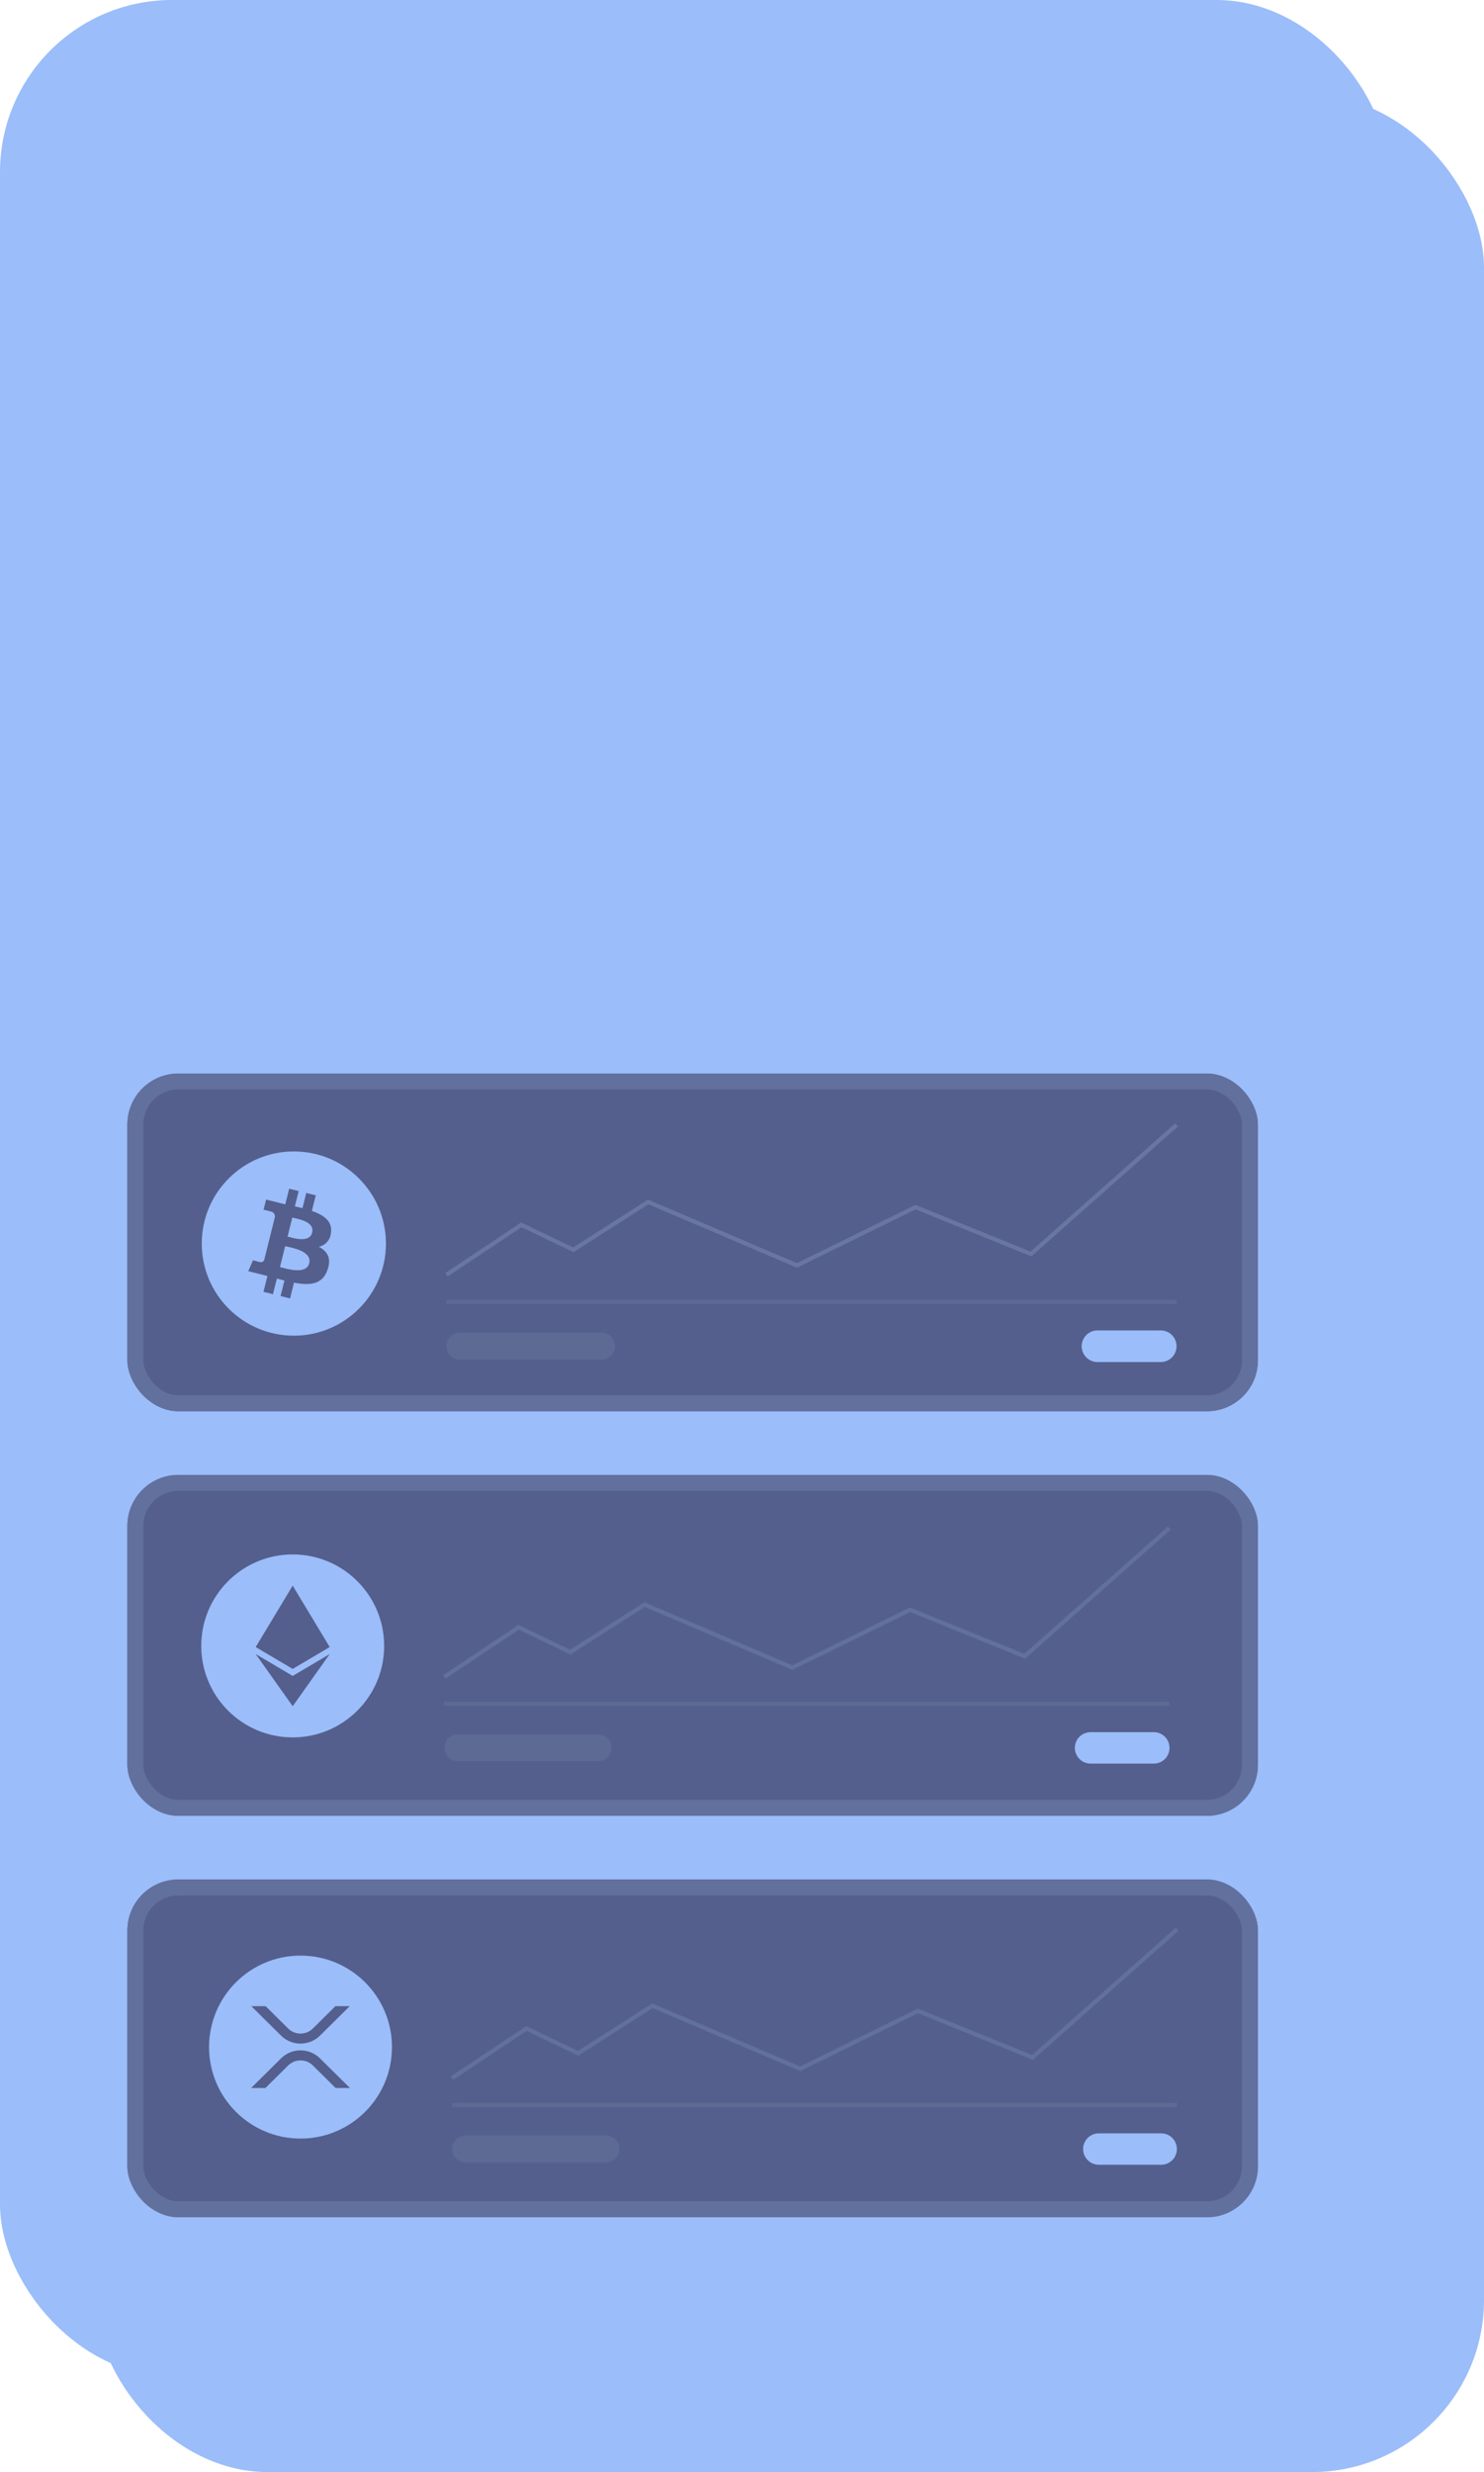 <svg xmlns="http://www.w3.org/2000/svg" xmlns:xlink="http://www.w3.org/1999/xlink" width="466" height="776" viewBox="0 0 466 776">
  <defs>
    <clipPath id="clip-path">
      <rect id="Rectangle_229" data-name="Rectangle 229" width="355.392" height="181.005" fill="none" stroke="#707070" stroke-linecap="round" stroke-width="10"/>
    </clipPath>
    <clipPath id="clip-Visuel_LP">
      <rect width="466" height="776"/>
    </clipPath>
  </defs>
  <g id="Visuel_LP" data-name="Visuel LP" clip-path="url(#clip-Visuel_LP)">
    <g id="visuel_droite" data-name="visuel droite" transform="translate(-1250 -186)">
      <rect id="Rectangle_151" data-name="Rectangle 151" width="436" height="746" rx="54" transform="translate(1280 216)" fill="#9bbdf9"/>
      <rect id="Rectangle_158" data-name="Rectangle 158" width="436" height="746" rx="54" transform="translate(1250 186)" fill="#9bbdf9"/>
      <g id="Groupe_244" data-name="Groupe 244" transform="translate(1290 279.205)" opacity="0.5">
        <g id="Groupe_243" data-name="Groupe 243" clip-path="url(#clip-path)">
          <path id="Tracé_1087" data-name="Tracé 1087" d="M.283,181.009s38.123-57.084,83.465-50.632c41.428,5.895,59.412-45.943,70.624-63.682,12.893-20.4,44.408-45.5,96.841-14.136S355.544.4,355.544.4" transform="translate(-0.22 -0.206)" fill="none" stroke="#9bbdf9" stroke-linecap="round" stroke-miterlimit="10" stroke-width="10"/>
        </g>
      </g>
      <g id="bloc_bitcoin" data-name="bloc bitcoin" transform="translate(1290 522.985)" opacity="0.5">
        <g id="Rectangle_233" data-name="Rectangle 233" transform="translate(0 0.015)" fill="#0d0221" stroke="#2a2443" stroke-width="5">
          <rect width="355" height="106" rx="16" stroke="none"/>
          <rect x="2.5" y="2.5" width="350" height="101" rx="13.5" fill="none"/>
        </g>
        <path id="Tracé_1090" data-name="Tracé 1090" d="M816.994,272.722a4.965,4.965,0,0,0,0,9.93h19.86a4.965,4.965,0,0,0,0-9.93Z" transform="translate(-512.366 -192.076)" fill="#9bbdf9"/>
        <rect id="Rectangle_230" data-name="Rectangle 230" width="229.257" height="1.306" transform="translate(100.195 71.017)" fill="#2f2e41" opacity="0.5"/>
        <ellipse id="Ellipse_82" data-name="Ellipse 82" cx="28.918" cy="28.918" rx="28.918" ry="28.918" transform="translate(23.355 24.463)" fill="#9bbdf9"/>
        <path id="Tracé_1091" data-name="Tracé 1091" d="M414.263,114.865l-.724-1.087L437.362,97.9l16.336,7.842,23.5-15.012.317.135,46.425,19.8,37.223-18.285,36.145,14.654,45.418-40.228.866.978-46.024,40.765L561.213,93.809,523.977,112.1,477.318,92.2,453.789,107.23,437.467,99.4Z" transform="translate(-313.706 -51.143)" fill="#352f47"/>
        <path id="Tracé_1092" data-name="Tracé 1092" d="M530.925,273.7a4.245,4.245,0,0,0,0,8.491H575.34a4.245,4.245,0,1,0,0-8.491Z" transform="translate(-426.484 -192.369)" fill="#2f2e41" opacity="0.5"/>
        <path id="Tracé_1093" data-name="Tracé 1093" d="M463.6,222.927c.541-3.619-2.215-5.564-5.982-6.862l1.222-4.9-2.985-.744-1.19,4.773c-.784-.2-1.589-.38-2.39-.563l1.2-4.8-2.982-.744-1.223,4.9c-.649-.148-1.287-.294-1.905-.448l0-.015-4.115-1.027-.794,3.187s2.214.507,2.167.539a1.587,1.587,0,0,1,1.39,1.735l-1.392,5.585a2.472,2.472,0,0,1,.31.1l-.314-.078-1.952,7.823a1.086,1.086,0,0,1-1.367.709c.03.043-2.169-.541-2.169-.541l-1.481,3.417,3.884.968c.722.181,1.43.371,2.126.549l-1.235,4.959,2.981.744,1.224-4.906c.813.221,1.6.425,2.377.617l-1.219,4.883,2.984.744L452,238.574c5.088.963,8.915.575,10.524-4.027,1.3-3.705-.064-5.843-2.741-7.238a4.762,4.762,0,0,0,3.81-4.383Zm-6.819,9.56c-.923,3.706-7.161,1.7-9.185,1.2l1.639-6.569c2.023.5,8.508,1.5,7.547,5.369Zm.922-9.614c-.841,3.371-6.034,1.658-7.719,1.238l1.486-5.958c1.685.42,7.111,1.2,6.234,4.72Z" transform="translate(-399.687 -172.921)" fill="#0d0221"/>
      </g>
      <g id="bloc_ethereum" data-name="bloc ethereum" transform="translate(1290 649.411)" opacity="0.5">
        <g id="Rectangle_234" data-name="Rectangle 234" transform="translate(0 -0.411)" fill="#0d0221" stroke="#2a2443" stroke-width="5">
          <rect width="355" height="107" rx="16" stroke="none"/>
          <rect x="2.5" y="2.5" width="350" height="102" rx="13.5" fill="none"/>
        </g>
        <path id="Tracé_1096" data-name="Tracé 1096" d="M1013.148,506.94a4.931,4.931,0,1,0,0,9.861h19.722a4.931,4.931,0,1,0,0-9.861Z" transform="translate(-710.623 -426.604)" fill="#9bbdf9"/>
        <rect id="Rectangle_231" data-name="Rectangle 231" width="227.671" height="1.297" transform="translate(99.506 70.771)" fill="#1d1830"/>
        <ellipse id="Ellipse_83" data-name="Ellipse 83" cx="28.718" cy="28.718" rx="28.718" ry="28.718" transform="translate(23.197 24.54)" fill="#9bbdf9"/>
        <path id="Tracé_1097" data-name="Tracé 1097" d="M610.445,348.75l-.72-1.079L633.383,331.9l16.224,7.787,23.335-14.908.316.134,46.1,19.667,36.966-18.159,35.9,14.552,45.1-39.949.86.972-45.706,40.482-36.1-14.636L719.4,346.005l-46.335-19.766L649.7,341.168l-16.208-7.78Z" transform="translate(-510.58 -285.223)" fill="#2a2443"/>
        <path id="Tracé_1098" data-name="Tracé 1098" d="M727.082,507.917a4.216,4.216,0,0,0,0,8.432h44.107a4.216,4.216,0,0,0,0-8.432Z" transform="translate(-623.36 -426.903)" fill="#1d1830"/>
        <path id="Tracé_1099" data-name="Tracé 1099" d="M536.566,375.034l11.626-16.372-11.626,6.864h0l-11.619-6.864,11.618,16.372h0Z" transform="translate(-484.654 -302.849)" fill="#0d0221"/>
        <path id="Tracé_1100" data-name="Tracé 1100" d="M536.565,353.863h0L548.184,347l-11.619-19.278h0L524.947,347Z" transform="translate(-484.654 -293.385)" fill="#0d0221"/>
      </g>
      <g id="bloc_XRP" data-name="bloc XRP" transform="translate(1290 775.837)" opacity="0.5">
        <g id="Rectangle_235" data-name="Rectangle 235" transform="translate(0 0.163)" fill="#0d0221" stroke="#2a2443" stroke-width="5">
          <rect width="355" height="106" rx="16" stroke="none"/>
          <rect x="2.5" y="2.5" width="350" height="101" rx="13.5" fill="none"/>
        </g>
        <path id="Tracé_1103" data-name="Tracé 1103" d="M752.024,741.157a4.931,4.931,0,0,0,0,9.861h19.723a4.931,4.931,0,0,0,0-9.861Z" transform="translate(-447.047 -661.318)" fill="#9bbdf9"/>
        <rect id="Rectangle_232" data-name="Rectangle 232" width="227.671" height="1.297" transform="translate(101.959 70.275)" fill="#1d1830"/>
        <ellipse id="Ellipse_84" data-name="Ellipse 84" cx="28.718" cy="28.718" rx="28.718" ry="28.718" transform="translate(25.65 24.044)" fill="#9bbdf9"/>
        <path id="Tracé_1104" data-name="Tracé 1104" d="M349.323,582.968l-.719-1.079,23.658-15.773,16.223,7.787,23.335-14.908,46.419,19.8,36.966-18.159,35.9,14.552,45.1-39.949.86.971-45.706,40.482-36.1-14.637-36.979,18.165-46.336-19.766-23.366,14.929-16.209-7.78Z" transform="translate(-247.005 -519.937)" fill="#2a2443"/>
        <path id="Tracé_1105" data-name="Tracé 1105" d="M465.961,742.134a4.216,4.216,0,1,0,0,8.432h44.107a4.216,4.216,0,0,0,0-8.432Z" transform="translate(-359.786 -661.616)" fill="#1d1830"/>
        <path id="Tracé_1106" data-name="Tracé 1106" d="M397.323,683.645h4.487l-9.337,9.24a8.718,8.718,0,0,1-12.239,0l-9.336-9.24h4.487l7.093,7.02a5.521,5.521,0,0,0,7.752,0ZM375.328,709.34h-4.487l9.394-9.3a8.718,8.718,0,0,1,12.239,0l9.394,9.3h-4.487l-7.151-7.077a5.521,5.521,0,0,0-7.752,0Z" transform="translate(-331.987 -643.73)" fill="#0d0221"/>
      </g>
    </g>
  </g>
</svg>
